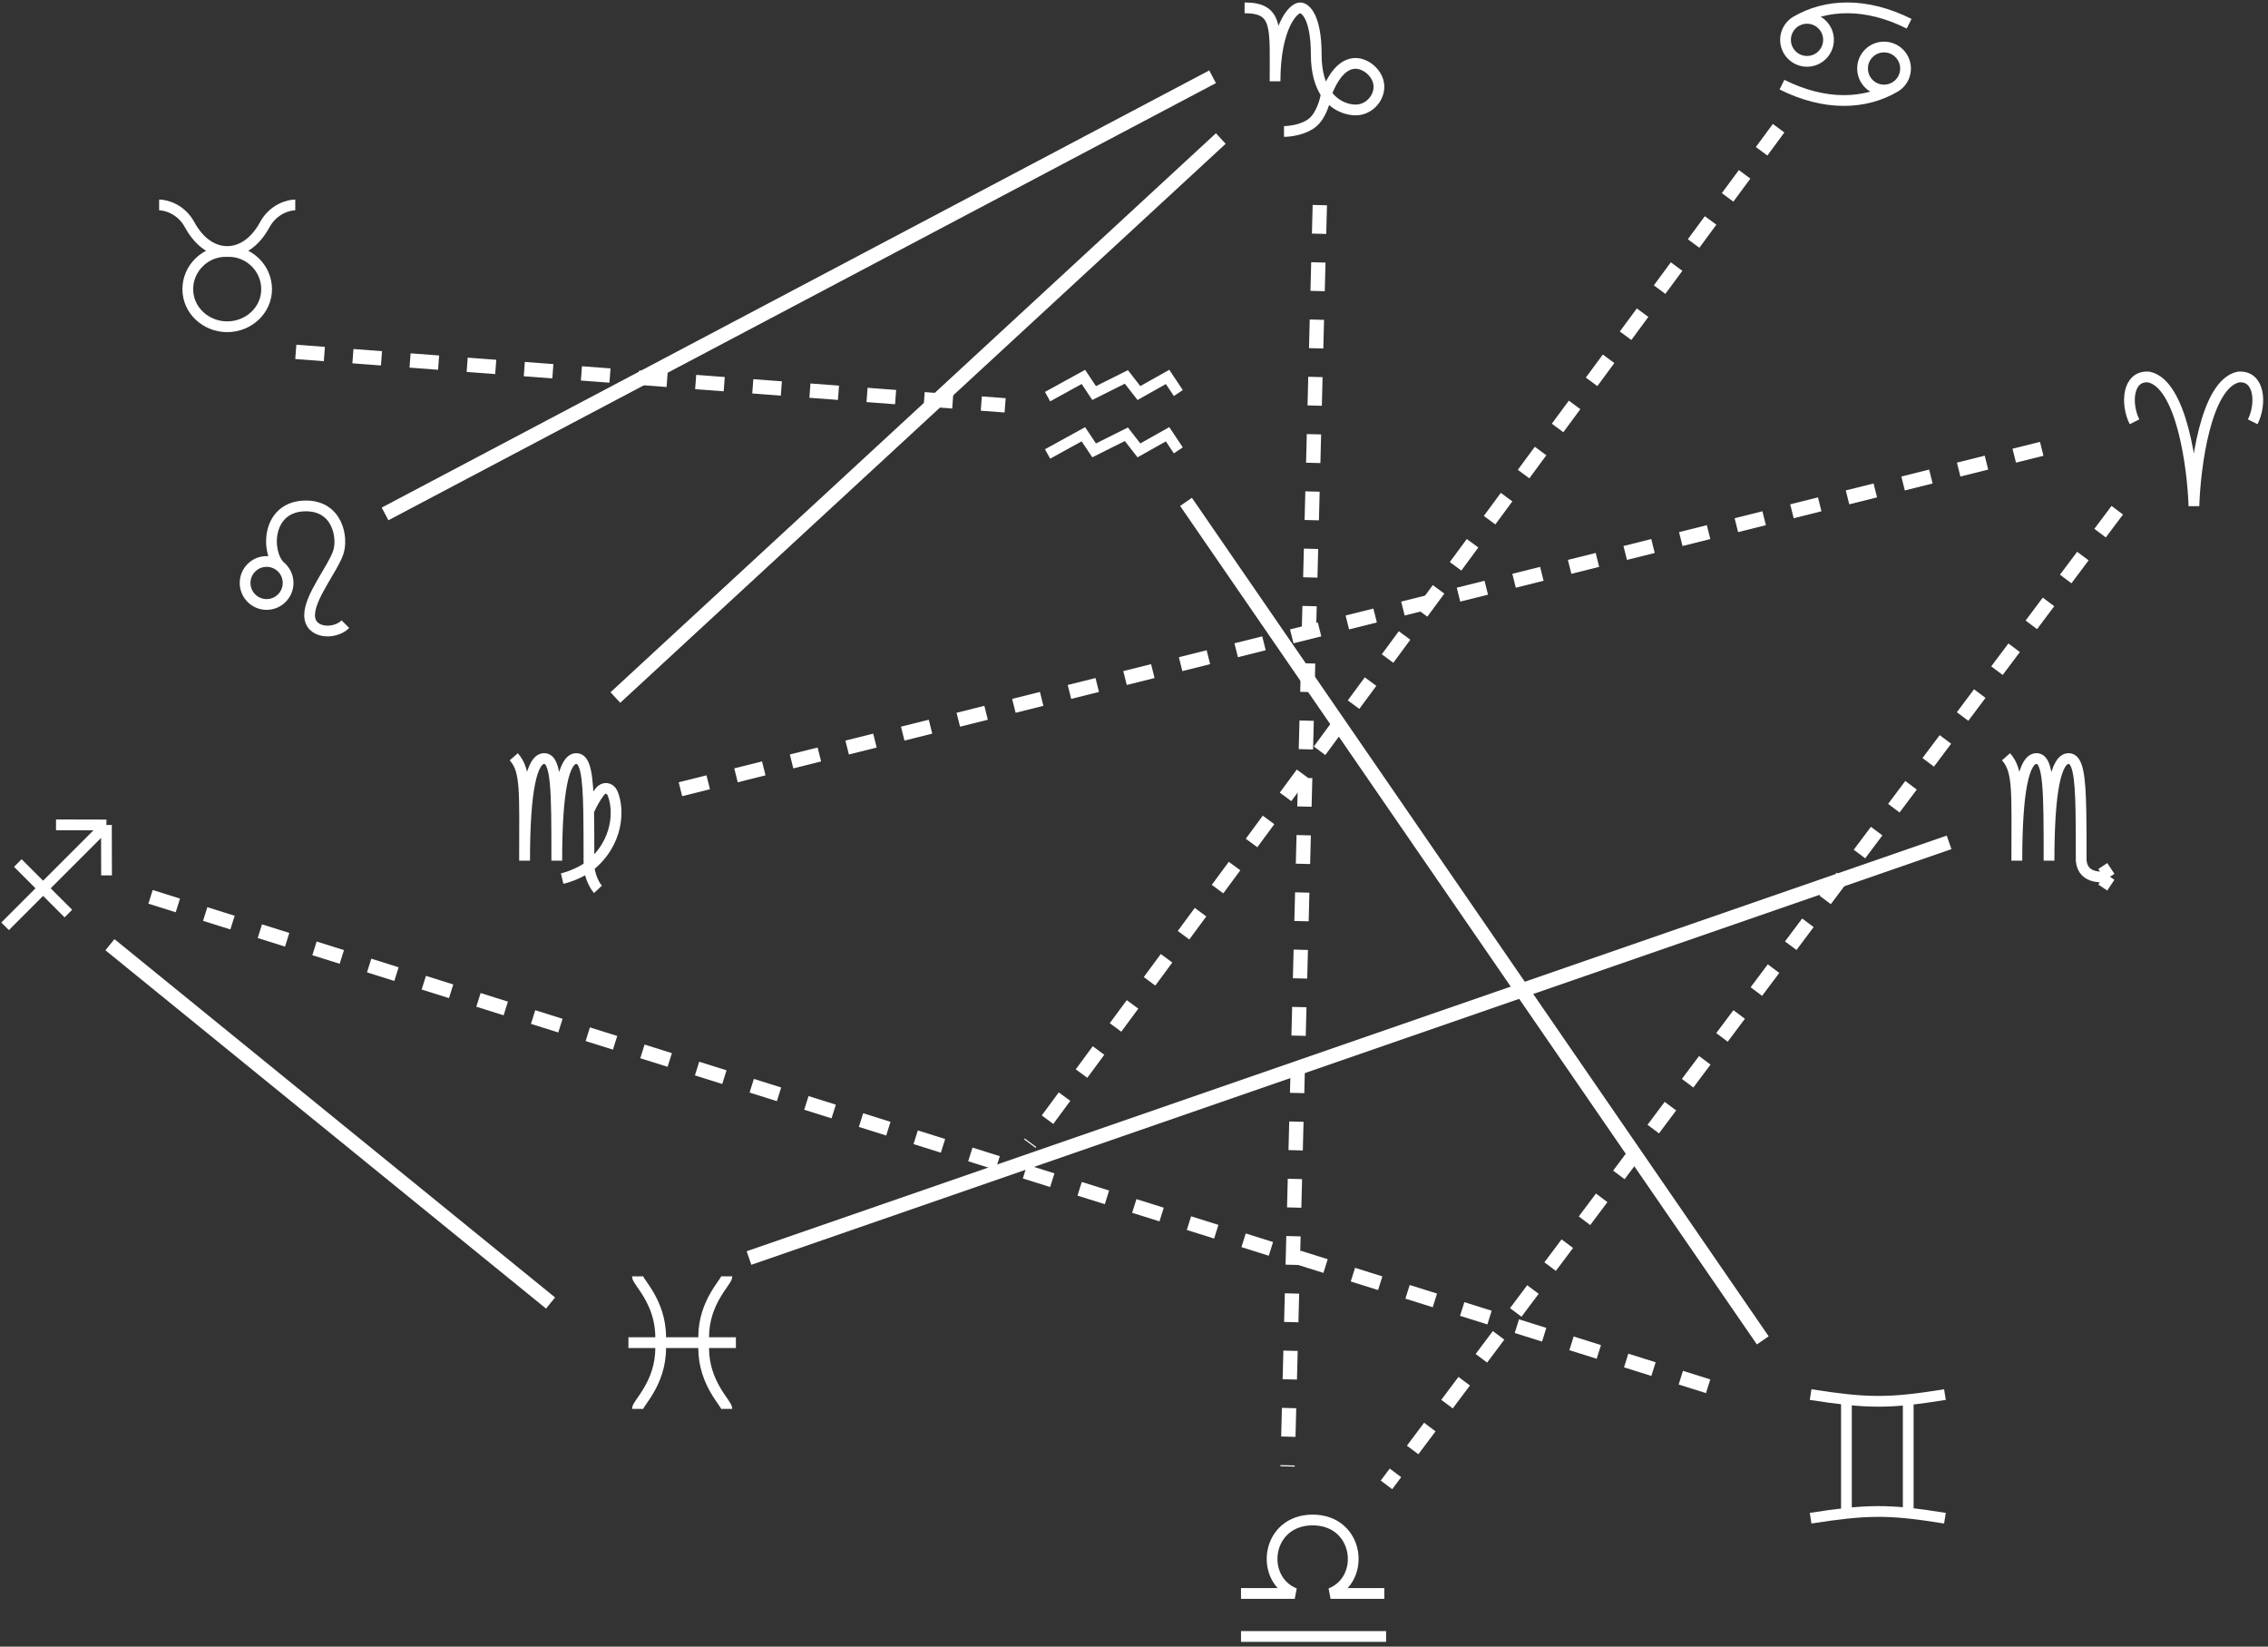 <svg width="445" height="323" viewBox="0 0 445 323" fill="none" xmlns="http://www.w3.org/2000/svg">
<rect x="0" y="0" width="445" height="323" fill="#333333" stroke="none"/>
<path d="M205.541 77.802L212.569 73.936L214.678 77.099L221.004 73.936L223.464 77.099L229.087 73.936L231.196 77.099M205.541 89.048L212.569 85.182L214.678 88.345L221.004 85.182L223.464 88.345L229.087 85.182L231.196 88.345" stroke="white" stroke-width="2.109"/>
<path d="M243.496 321.001H271.963M243.496 312.567H254.04C247.011 309.755 248.417 298.157 257.554 298.157C266.692 298.157 268.098 309.755 261.069 312.567H271.612" stroke="white" stroke-width="2.109"/>
<path d="M100.81 148.442C103.27 151.254 102.919 155.05 102.919 168.826M102.936 168.826C102.936 155.05 104.324 148.794 106.785 148.794C109.245 148.794 109.245 155.05 109.245 168.826C109.245 155.05 110.633 148.794 113.093 148.794C114.873 148.794 115.365 152.067 115.501 159.093M115.553 168.826C115.553 165.015 115.553 161.78 115.501 159.093M110.299 172.341C111.834 171.975 113.767 171.215 115.553 169.992M115.501 159.093C116.106 157.692 116.94 156.279 117.68 155.309C118.437 154.316 119.698 154.453 120.186 155.602C121.5 158.696 121.454 165.289 115.553 169.992M115.571 168.826L115.553 169.992M115.553 169.992C115.821 172.33 116.848 173.938 117.328 174.449" stroke="white" stroke-width="2.109"/>
<path d="M393.603 148.442C396.063 151.254 395.712 155.05 395.712 168.826M395.729 168.826C395.729 155.05 397.117 148.794 399.578 148.794C402.038 148.794 402.038 155.05 402.038 168.826C402.038 155.05 403.426 148.794 405.886 148.794C407.666 148.794 408.158 152.067 408.294 159.093C408.346 161.78 408.346 165.015 408.346 168.826C408.715 172.692 412.932 171.989 413.987 171.989M413.987 171.989L412.581 169.88M413.987 171.989L412.581 174.098" stroke="white" stroke-width="2.109"/>
<path d="M374.585 4.654C366.15 0.436 358.319 0.708 352.345 4.223M349.632 16.603C358.067 20.82 365.898 20.548 371.872 17.034M350.335 7.817C350.335 5.488 352.223 3.599 354.553 3.599C356.882 3.599 358.77 5.488 358.77 7.817C358.77 10.146 356.882 12.034 354.553 12.034C352.223 12.034 350.335 10.146 350.335 7.817ZM373.882 13.44C373.882 15.769 371.994 17.657 369.665 17.657C367.335 17.657 365.447 15.769 365.447 13.44C365.447 11.111 367.335 9.223 369.665 9.223C371.994 9.223 373.882 11.111 373.882 13.44Z" stroke="white" stroke-width="2.109"/>
<path d="M67.774 122.435C65.666 124.544 60.745 124.333 60.745 120.678C60.745 117.023 65.314 111.541 66.369 108.378C67.347 105.443 66.228 99.24 60.043 99.24C52.311 99.24 52.108 108.227 54.92 111.039M48.093 114.352C48.093 112.023 49.982 110.135 52.311 110.135C54.64 110.135 56.528 112.023 56.528 114.352C56.528 116.681 54.64 118.57 52.311 118.57C49.982 118.57 48.093 116.681 48.093 114.352Z" stroke="white" stroke-width="2.109"/>
<path d="M418.809 82.738C417.051 79.224 417.403 73.6 421.62 73.952C428.087 75.358 430.23 91.758 430.465 99.256C430.699 91.758 432.726 75.358 439.192 73.952C443.41 73.6 443.761 79.224 442.004 82.738" stroke="white" stroke-width="2.109"/>
<path d="M31.224 40.198C32.513 40.198 35.512 40.971 37.199 44.064C39.307 47.929 42.119 49.335 44.579 49.335M44.579 49.335C47.039 49.335 49.851 47.929 51.959 44.064C53.646 40.971 56.645 40.198 57.934 40.198M44.579 49.335C40.409 49.141 36.847 52.541 36.847 56.716C36.847 60.89 40.405 64.096 44.579 64.096C48.753 64.096 52.311 60.89 52.311 56.716C52.311 52.541 48.749 49.141 44.579 49.335Z" stroke="white" stroke-width="2.109"/>
<path d="M355.256 273.556C357.936 273.975 360.217 274.294 362.284 274.513M381.614 273.556C378.86 274 376.532 274.332 374.41 274.552M355.256 297.806C357.936 297.387 360.217 297.068 362.284 296.849M381.614 297.806C378.86 297.362 376.532 297.03 374.41 296.81M362.284 274.513V296.849M362.284 274.513C366.699 274.981 370.139 274.994 374.41 274.552M362.284 296.849C366.699 296.381 370.139 296.368 374.41 296.81M374.41 296.81V274.552" stroke="white" stroke-width="2.109"/>
<path d="M1 181.702L8.455 174.247M20.881 161.822L10.992 161.797M20.881 161.822L8.455 174.247M20.881 161.822L20.905 171.71M8.455 174.247L3.499 169.29M8.455 174.247L13.412 179.204" stroke="white" stroke-width="2.109"/>
<path d="M244.199 1.539C250.877 1.539 250.174 5.404 250.174 15.948C250.174 5.404 253.688 1.539 255.094 1.539C256.148 1.539 258.257 3.366 258.257 10.676C258.257 14.294 259.084 16.755 260.235 18.408M260.235 18.408C261.991 20.93 264.503 21.571 265.989 21.571C268.449 21.571 270.558 19.462 270.558 17.002C270.558 14.542 268.098 12.433 265.989 12.433C263.88 12.433 261.861 14.191 260.235 18.408ZM260.235 18.408C260.044 19.697 259.241 22.625 257.554 24.031C255.867 25.437 253.103 25.788 251.931 25.788" stroke="white" stroke-width="2.109"/>
<path d="M125.06 276.368C125.06 275.314 129.629 271.448 129.629 264.419V263.365M125.06 250.361C125.06 251.416 129.629 255.281 129.629 262.31V263.365M142.632 250.361C142.632 251.416 138.063 255.281 138.063 262.31V263.365M142.632 276.368C142.632 275.314 138.063 271.448 138.063 264.419V263.365M123.303 263.365H129.629M144.389 263.365H138.063M138.063 263.365H129.629" stroke="white" stroke-width="2.109"/>
<line x1="232.705" y1="98.443" x2="345.87" y2="262.919" stroke="white" stroke-width="2.812"/>
<line x1="239.53" y1="27.173" x2="120.742" y2="136.823" stroke="white" stroke-width="2.812"/>
<line x1="382.425" y1="165.234" x2="146.958" y2="246.769" stroke="white" stroke-width="2.812"/>
<line x1="75.552" y1="100.809" x2="237.92" y2="15.056" stroke="white" stroke-width="2.812"/>
<line x1="21.568" y1="185.307" x2="108.023" y2="255.596" stroke="white" stroke-width="2.812"/>
<line x1="58.039" y1="69.02" x2="197.215" y2="79.511" stroke="white" stroke-width="2.812" stroke-dasharray="5.62 5.62"/>
<line x1="133.505" y1="154.81" x2="400.602" y2="88.036" stroke="white" stroke-width="2.812" stroke-dasharray="5.62 5.62"/>
<line x1="29.537" y1="175.92" x2="336.649" y2="272.396" stroke="white" stroke-width="2.812" stroke-dasharray="5.62 5.62"/>
<line x1="348.977" y1="25.151" x2="202.067" y2="224.33" stroke="white" stroke-width="2.812" stroke-dasharray="5.62 5.62"/>
<line x1="258.959" y1="40.234" x2="252.633" y2="287.65" stroke="white" stroke-width="2.812" stroke-dasharray="5.62 5.62"/>
<line x1="415.423" y1="100.083" x2="272.034" y2="291.269" stroke="white" stroke-width="2.812" stroke-dasharray="5.62 5.62"/>
</svg>
